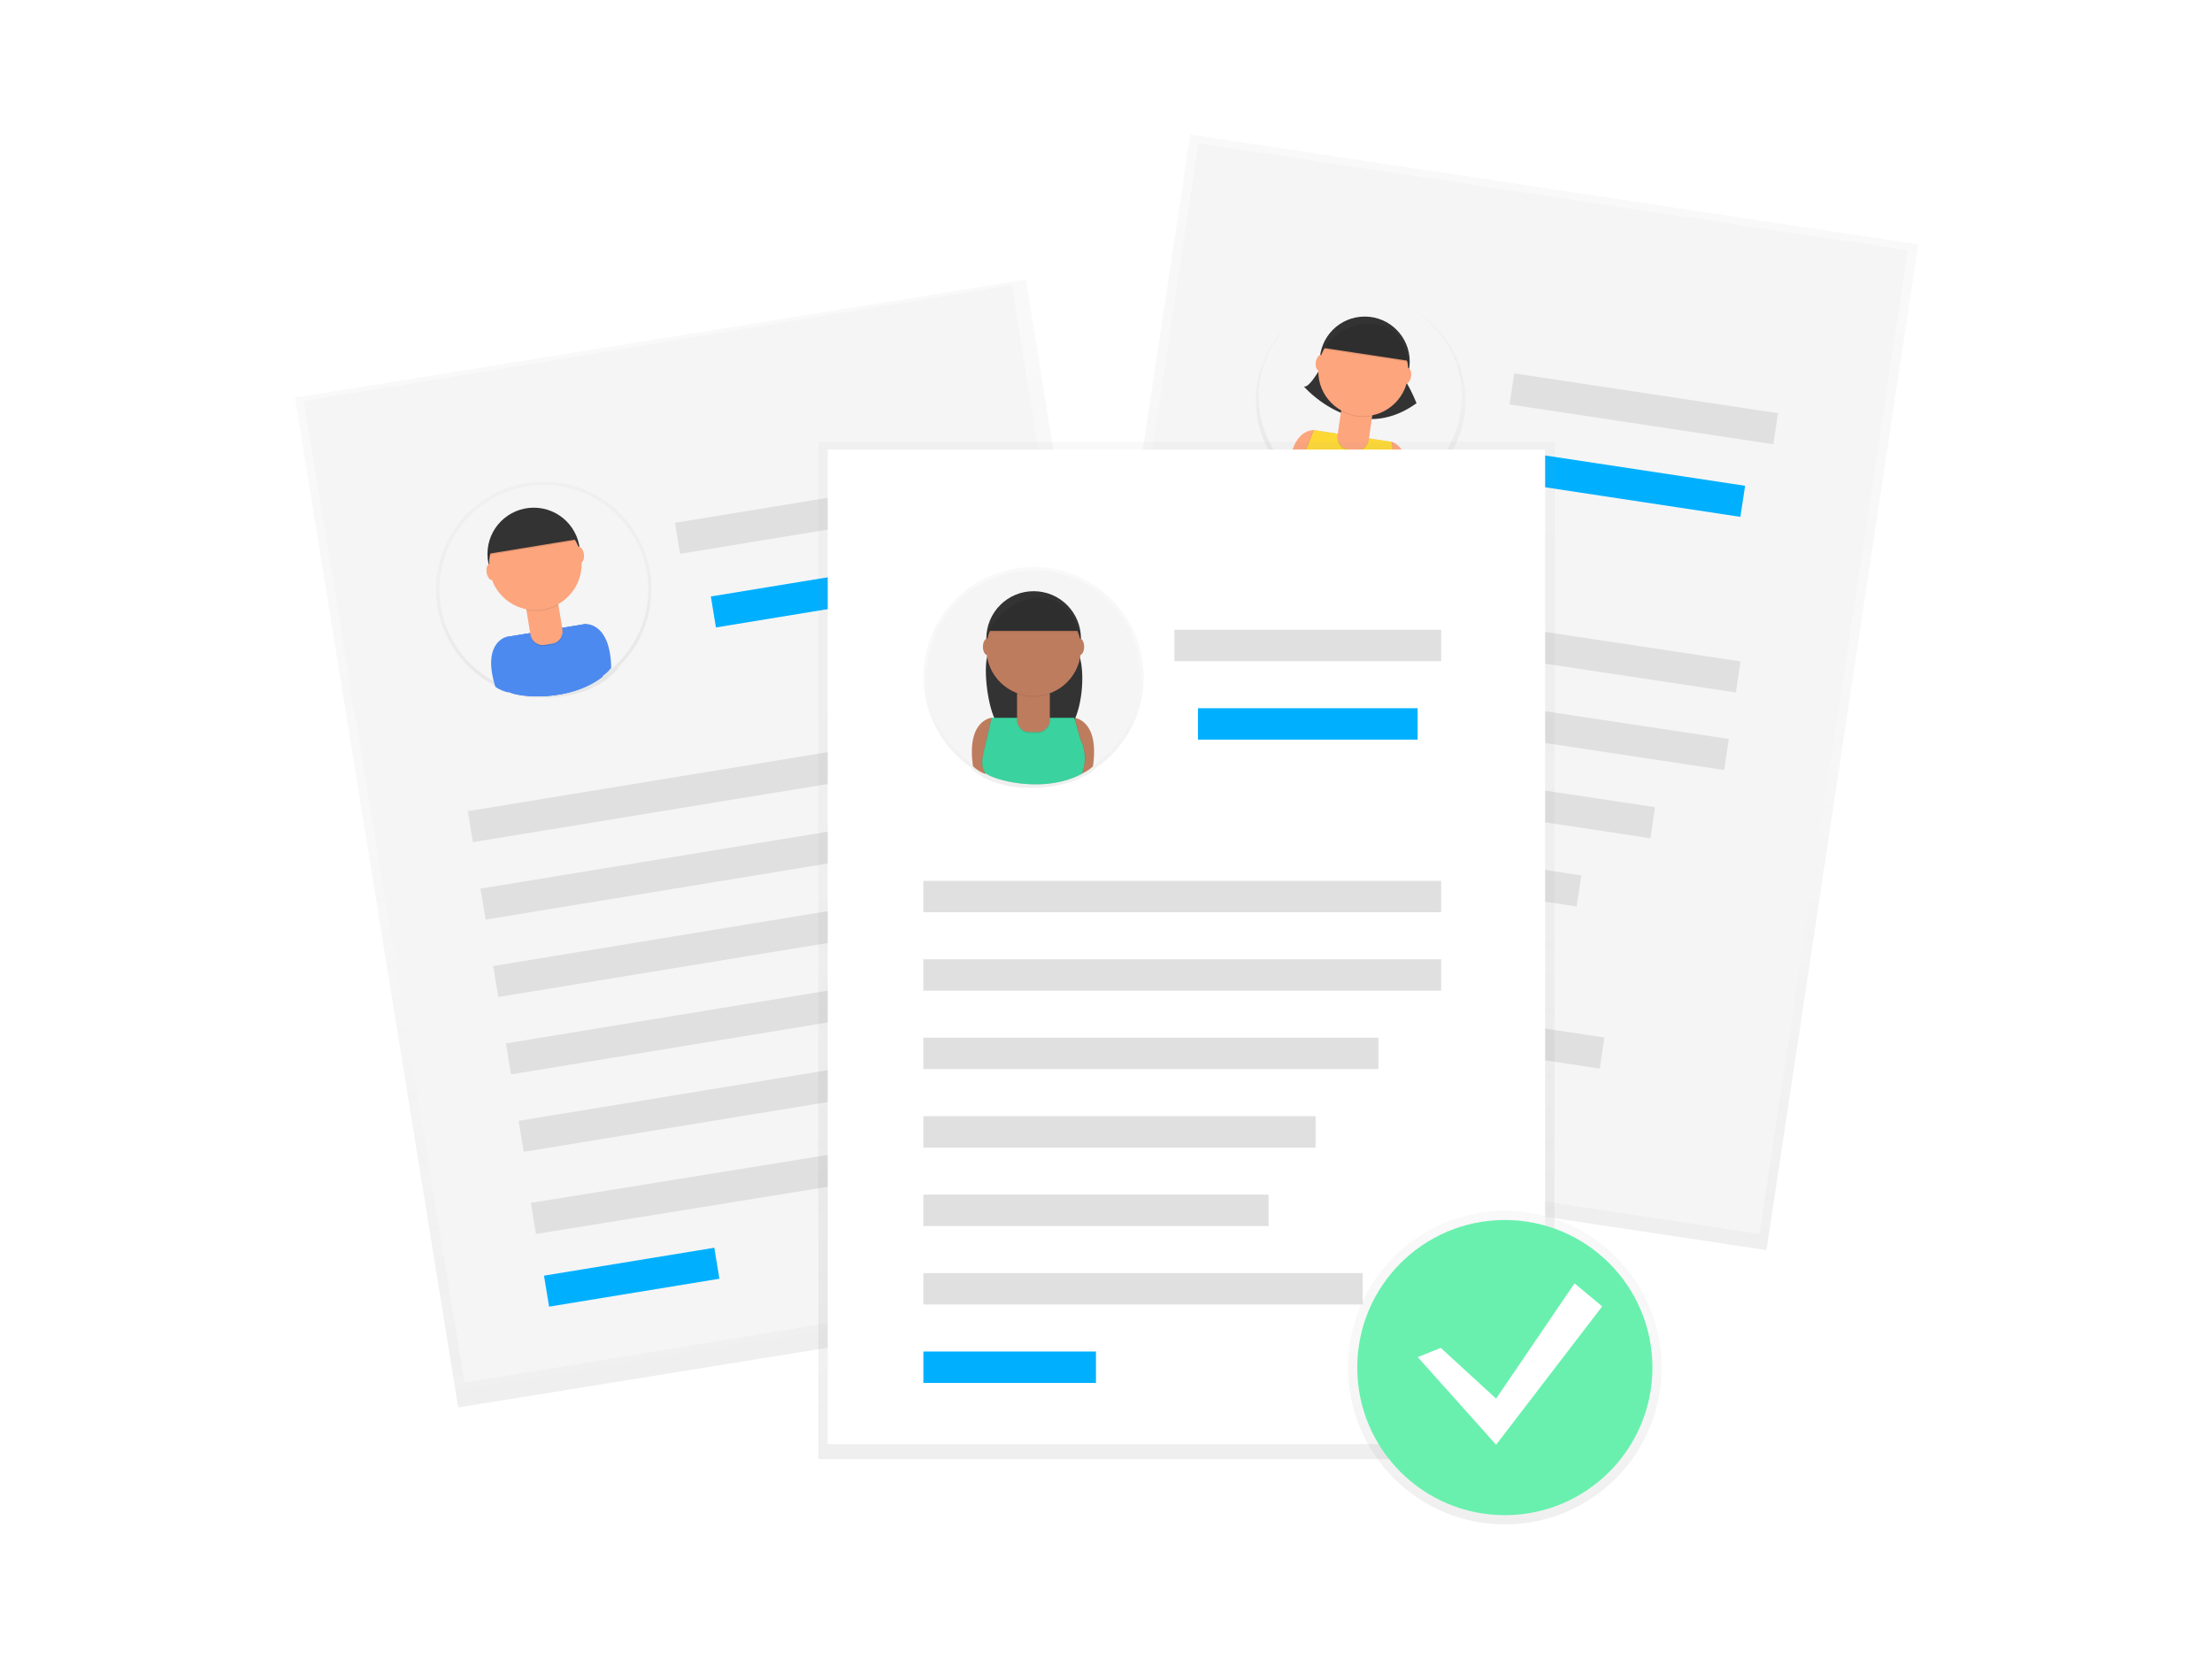 <svg xmlns="http://www.w3.org/2000/svg" xmlns:xlink="http://www.w3.org/1999/xlink" viewBox="0 0 539.58 404.68"><defs><style>.cls-1{fill:none;}.cls-2{opacity:0.5;}.cls-3{fill:url(#linear-gradient);}.cls-4{fill:#f5f5f5;}.cls-5{fill:#e0e0e0;}.cls-6{fill:#00b0ff;}.cls-7{fill:url(#linear-gradient-2);}.cls-8{fill:#fda57d;}.cls-9{fill:#333;}.cls-10{opacity:0.1;isolation:isolate;}.cls-11{fill:#fdd835;}.cls-12{fill:url(#linear-gradient-3);}.cls-13{fill:url(#linear-gradient-4);}.cls-14{fill:#4d8af0;}.cls-15{fill:url(#linear-gradient-5);}.cls-16{fill:#fff;}.cls-17{fill:url(#linear-gradient-6);}.cls-18{fill:#be7c5e;}.cls-19{fill:#3ad29f;}.cls-20{fill:url(#linear-gradient-7);}.cls-21{fill:#69f0ae;}</style><linearGradient id="linear-gradient" x1="489.89" y1="-345.47" x2="489.89" y2="-97.37" gradientTransform="matrix(0, 1, 1, 0, 582.05, -320.99)" gradientUnits="userSpaceOnUse"><stop offset="0" stop-color="gray" stop-opacity="0.25"/><stop offset="0.54" stop-color="gray" stop-opacity="0.12"/><stop offset="1" stop-color="gray" stop-opacity="0.1"/></linearGradient><linearGradient id="linear-gradient-2" x1="450.98" y1="-180.98" x2="450.98" y2="-129.73" gradientTransform="matrix(0.99, 0.15, 0.15, -0.99, -90.85, -123.13)" xlink:href="#linear-gradient"/><linearGradient id="linear-gradient-3" x1="419.75" y1="254.8" x2="419.75" y2="502.9" gradientTransform="matrix(1, 0, 0, -1, -240.54, 585.19)" xlink:href="#linear-gradient"/><linearGradient id="linear-gradient-4" x1="383.58" y1="417.91" x2="383.58" y2="470.61" gradientTransform="matrix(0.99, -0.16, -0.16, -0.99, -173.99, 644.35)" xlink:href="#linear-gradient"/><linearGradient id="linear-gradient-5" x1="289.41" y1="7.37" x2="289.41" y2="255.47" gradientTransform="matrix(1, 0, 0, -1, 0, 363.3)" xlink:href="#linear-gradient"/><linearGradient id="linear-gradient-6" x1="-1089.65" y1="95.09" x2="-1089.65" y2="148.95" gradientTransform="translate(-837.52 287.27) rotate(180)" xlink:href="#linear-gradient"/><linearGradient id="linear-gradient-7" x1="367.08" y1="-8.55" x2="367.08" y2="67.96" gradientTransform="matrix(1, 0, 0, -1, 0, 363.3)" xlink:href="#linear-gradient"/></defs><g id="Layer_2" data-name="Layer 2"><g id="_7dd09a4d-2b74-438e-986e-0efea9b9300a" data-name="7dd09a4d-2b74-438e-986e-0efea9b9300a"><rect class="cls-1" width="539.58" height="404.68"/><g class="cls-2"><rect class="cls-3" x="236.58" y="79.11" width="248.1" height="179.57" transform="translate(139.82 500.29) rotate(-81.42)"/></g><rect class="cls-4" x="239.46" y="80.49" width="242.62" height="175" transform="translate(140.83 499.66) rotate(-81.42)"/><rect class="cls-5" x="357.74" y="92.56" width="7.66" height="126.3" transform="translate(153.65 490) rotate(-81.42)"/><rect class="cls-5" x="354.88" y="111.48" width="7.66" height="126.3" transform="translate(132.52 503.27) rotate(-81.42)"/><rect class="cls-5" x="397.14" y="67.19" width="7.66" height="65.07" transform="translate(242.54 481.33) rotate(-81.42)"/><rect class="cls-6" x="394.29" y="91.86" width="7.66" height="53.59" transform="matrix(0.15, -0.99, 0.99, 0.15, 221.4, 494.61)"/><rect class="cls-5" x="344.46" y="136.91" width="7.66" height="111" transform="translate(106.06 508.09) rotate(-81.42)"/><rect class="cls-5" x="334.03" y="162.35" width="7.66" height="95.68" transform="translate(79.61 512.91) rotate(-81.42)"/><rect class="cls-5" x="325.5" y="186.16" width="7.66" height="84.2" transform="translate(54.49 519.84) rotate(-81.42)"/><rect class="cls-5" x="334" y="195.31" width="7.66" height="107.17" transform="translate(41.31 545.8) rotate(-81.42)"/><rect class="cls-6" x="298.97" y="241.91" width="7.66" height="42.1" transform="translate(-2.39 523.14) rotate(-81.42)"/><g class="cls-2"><path class="cls-7" d="M357.18,101.5a25.55,25.55,0,1,0-42.52,15v.11a8.93,8.93,0,0,0,2.59,2.27l.05-.11c1,1.19,5.77,3.56,11.49,4.41h.13a23.16,23.16,0,0,0,11.39-.85l.11-.18a9.14,9.14,0,0,0,2.63-1.27l.08-.28A25.5,25.5,0,0,0,357.18,101.5Z"/></g><circle class="cls-4" cx="331.81" cy="96.76" r="24.78"/><path class="cls-8" d="M320.51,104.92s-5.89-.4-6,10.46a8.48,8.48,0,0,0,2.51,2.19L322,107Z"/><path class="cls-8" d="M339.46,107.78s5.76,1.36,2.62,11.76A8.56,8.56,0,0,1,339,120.9l-1.61-11.61Z"/><path class="cls-9" d="M323.39,87.53s-4,7.67-5.39,6.68c0,0,12.71,14.83,27.53,4.15a38.89,38.89,0,0,0-4.45-8.16Z"/><circle class="cls-9" cx="332.9" cy="88.2" r="10.98"/><path class="cls-10" d="M339.34,107.76,320.4,104.9l-2.91,7.32s-1.57,3.35-.51,5.09,12.6,7.06,22.21,3.62a10,10,0,0,0,1.21-6.28c-.48-3.68-.22-.29-.22-.29Z"/><path class="cls-10" d="M339.6,107.8l-19-2.85-2.9,7.3s-1.57,3.35-.51,5.09,12.59,7.07,22.21,3.63a10,10,0,0,0,1.2-6.28c-.47-3.69-.21-.29-.21-.29Z"/><path class="cls-11" d="M339.46,107.78l-18.95-2.86-2.91,7.31s-1.57,3.35-.51,5.09,12.6,7.07,22.21,3.63a10,10,0,0,0,1.21-6.28c-.48-3.69-.21-.29-.21-.29Z"/><path class="cls-10" d="M327.27,99.53l7.57,1.14h0l-1,6.84a3.05,3.05,0,0,1-3.47,2.57l-1.55-.24a3,3,0,0,1-2.56-3.47l1-6.84Z"/><path class="cls-8" d="M327.3,99.25l7.58,1.14h0l-1,6.84a3,3,0,0,1-3.47,2.56l-1.55-.23a3.05,3.05,0,0,1-2.56-3.47l1-6.84Z"/><path class="cls-10" d="M327.16,100.32a11,11,0,0,0,7.57,1.17l.14-.93-7.57-1.14Z"/><circle class="cls-8" cx="332.55" cy="90.55" r="10.98"/><path class="cls-9" d="M322.76,84.85,343.48,88s-.51-8.62-8.42-9.28S322.76,84.85,322.76,84.85Z"/><ellipse class="cls-8" cx="321.98" cy="88.48" rx="1.92" ry="1.02" transform="translate(186.45 393.66) rotate(-81.42)"/><ellipse class="cls-8" cx="343.2" cy="91.68" rx="1.92" ry="1.02" transform="translate(201.34 417.36) rotate(-81.42)"/><path class="cls-10" d="M322.73,85.13l20.72,3.13S342.94,79.64,335,79,322.73,85.13,322.73,85.13Z"/><g class="cls-2"><rect class="cls-12" x="90.36" y="80.86" width="180.08" height="248.81" transform="matrix(0.99, -0.16, 0.16, 0.99, -30.44, 31.41)"/></g><rect class="cls-4" x="92.54" y="82.08" width="175" height="242.62" transform="translate(-30.53 31.81) rotate(-9.31)"/><rect class="cls-5" x="113.91" y="187.6" width="126.3" height="7.66" transform="translate(-28.64 31.17) rotate(-9.31)"/><rect class="cls-5" x="117" y="206.49" width="126.3" height="7.66" transform="translate(-31.65 31.92) rotate(-9.31)"/><rect class="cls-5" x="164.84" y="122.22" width="65.07" height="7.66" transform="translate(-17.79 33.59) rotate(-9.31)"/><rect class="cls-6" x="173.67" y="141.11" width="53.59" height="7.66" transform="translate(-20.81 34.34) rotate(-9.31)"/><rect class="cls-5" x="120.2" y="226.61" width="111" height="7.66" transform="translate(-34.97 31.46) rotate(-9.31)"/><rect class="cls-5" x="123.4" y="246.73" width="95.68" height="7.66" transform="translate(-38.28 31) rotate(-9.31)"/><rect class="cls-5" x="126.57" y="266.55" width="84.2" height="7.66" transform="translate(-41.52 30.85) rotate(-9.31)"/><rect class="cls-5" x="129.51" y="283.57" width="107.17" height="7.66" transform="matrix(0.99, -0.16, 0.16, 0.99, -44.08, 33.41)"/><rect class="cls-6" x="133.04" y="307.72" width="42.1" height="7.66" transform="translate(-48.37 29.03) rotate(-9.31)"/><g class="cls-2"><path class="cls-13" d="M158.56,139.55a26.26,26.26,0,1,0-36.85,28.13l0,.12a9,9,0,0,0,3.24,1.38v-.12c1.39.84,6.77,1.67,12.64.69h.13a24,24,0,0,0,10.88-4.42.79.79,0,0,1,0-.21,9.12,9.12,0,0,0,2.17-2.08v-.3A26.21,26.21,0,0,0,158.56,139.55Z"/></g><circle class="cls-4" cx="132.65" cy="143.79" r="25.47"/><path class="cls-14" d="M123.38,155.41s-5.89,1.48-2.54,12.13A8.85,8.85,0,0,0,124,168.9l1.5-12Z"/><path class="cls-14" d="M142.82,152.23s6.07-.5,6.27,10.68a8.65,8.65,0,0,1-2.55,2.27l-5.24-10.86Z"/><circle class="cls-9" cx="130.2" cy="135.13" r="11.29"/><path class="cls-14" d="M142.7,152.24l-19.43,3.18-.54,8.07s-.46,3.78,1.11,5.14,14.56,2.94,22.85-3.48a10.32,10.32,0,0,0-.8-6.52c-1.64-3.46-.31-.22-.31-.22Z"/><path class="cls-14" d="M143,152.2l-19.43,3.18-.54,8.07s-.46,3.77,1.11,5.14,14.56,2.94,22.85-3.48a10.25,10.25,0,0,0-.81-6.52c-1.63-3.46-.3-.22-.3-.22Z"/><path class="cls-14" d="M142.82,152.23l-19.44,3.17-.54,8.09s-.45,3.77,1.11,5.14,14.56,2.93,22.85-3.49a10.33,10.33,0,0,0-.8-6.52c-1.63-3.46-.3-.22-.3-.22Z"/><path class="cls-10" d="M128.29,148l7.78-1.27h0l1.16,7.09a3.06,3.06,0,0,1-2.52,3.51h0l-1.76.29a3.05,3.05,0,0,1-3.5-2.52h0l-1.16-7.1Z"/><path class="cls-8" d="M128.25,147.69l7.77-1.27h0l1.16,7.1a3,3,0,0,1-2.51,3.5h0l-1.76.29a3.07,3.07,0,0,1-3.51-2.52h0l-1.16-7.1Z"/><path class="cls-10" d="M128.43,148.81a11.28,11.28,0,0,0,7.78-1.25l-.16-.95-7.77,1.27Z"/><circle class="cls-8" cx="130.6" cy="137.55" r="11.29"/><path class="cls-10" d="M119.3,135.35l21.25-3.48s-3.22-8.29-11.16-6.42S119.3,135.35,119.3,135.35Z"/><path class="cls-9" d="M119.25,135.07l21.27-3.49s-3.22-8.29-11.17-6.42S119.25,135.07,119.25,135.07Z"/><ellipse class="cls-8" cx="119.75" cy="139.52" rx="1.05" ry="1.98" transform="translate(-20.73 20.89) rotate(-9.18)"/><ellipse class="cls-8" cx="141.38" cy="135.29" rx="1.05" ry="1.97" transform="translate(-20.02 24.65) rotate(-9.31)"/><g class="cls-2"><rect class="cls-15" x="199.62" y="107.83" width="179.57" height="248.1"/></g><rect class="cls-16" x="201.91" y="109.66" width="175" height="242.62"/><g class="cls-2"><path class="cls-17" d="M225.28,165.17a26.85,26.85,0,1,1,41.83,22.28v.12a9.28,9.28,0,0,1-3,1.94l0-.12c-1.26,1.08-6.55,2.81-12.63,2.79h-.13a24.69,24.69,0,0,1-11.72-2.67l-.08-.2a9.58,9.58,0,0,1-2.53-1.74l0-.3A26.82,26.82,0,0,1,225.28,165.17Z"/></g><circle class="cls-4" cx="252.13" cy="165.17" r="26.04"/><path class="cls-18" d="M241.91,175.09s-6.21.5-4.56,11.83a8.74,8.74,0,0,0,3,1.88L243.79,177Z"/><path class="cls-18" d="M262.05,175.09s6.2.5,4.56,11.83a8.74,8.74,0,0,1-2.95,1.88L260.18,177Z"/><path class="cls-9" d="M242.18,156.55s-.48,1.4-1.16,3c-1.48,3.51.21,17,3.75,18.47a20.09,20.09,0,0,0,14.6.68c4.7-1.72,6.16-17.11,2.83-20.85-.39-.46-.8-.88-1.23-1.31Z"/><circle class="cls-9" cx="252.14" cy="155.75" r="11.54"/><path class="cls-10" d="M261.93,175.09H241.79l-1.88,8s-1.1,3.73.27,5.37,14.2,5.38,23.63.27a10.49,10.49,0,0,0,.26-6.71c-1.07-3.76-.26-.27-.26-.27Z"/><path class="cls-10" d="M262.2,175.09H242.05l-1.88,8s-1.11,3.73.27,5.37,14.2,5.38,23.63.27a10.49,10.49,0,0,0,.26-6.71c-1.07-3.76-.26-.27-.26-.27Z"/><path class="cls-19" d="M262.05,175.09H241.91l-1.88,8s-1.11,3.73.27,5.37,14.2,5.38,23.63.27a10.49,10.49,0,0,0,.26-6.71c-1.07-3.76-.26-.27-.26-.27Z"/><path class="cls-10" d="M248.09,168.4h8v7.43a3,3,0,0,1-3,3h-2a3.06,3.06,0,0,1-3-3h0V168.4h0Z"/><path class="cls-18" d="M248.09,168.1h8v7.43a3,3,0,0,1-3,3.05h-2a3.06,3.06,0,0,1-3-3.05h0V168.1h0Z"/><path class="cls-10" d="M248.1,169.25a11.64,11.64,0,0,0,8.06,0v-1H248.1Z"/><circle class="cls-18" cx="252.14" cy="158.26" r="11.54"/><path class="cls-9" d="M241.1,153.88h22s-1.88-8.9-10.2-8.33S241.1,153.88,241.1,153.88Z"/><ellipse class="cls-18" cx="240.84" cy="157.77" rx="1.07" ry="2.01"/><ellipse class="cls-18" cx="263.39" cy="157.77" rx="1.07" ry="2.01"/><path class="cls-10" d="M241.1,154.17h22s-1.88-8.89-10.2-8.32S241.1,154.17,241.1,154.17Z"/><rect class="cls-5" x="225.24" y="214.86" width="126.3" height="7.66"/><rect class="cls-5" x="225.24" y="234" width="126.3" height="7.66"/><rect class="cls-5" x="286.48" y="153.62" width="65.07" height="7.66"/><rect class="cls-6" x="292.22" y="172.76" width="53.59" height="7.66"/><rect class="cls-5" x="225.24" y="253.13" width="111" height="7.66"/><rect class="cls-5" x="225.24" y="272.27" width="95.68" height="7.66"/><rect class="cls-5" x="225.24" y="291.41" width="84.2" height="7.66"/><rect class="cls-5" x="225.24" y="310.55" width="107.17" height="7.66"/><rect class="cls-6" x="225.24" y="329.68" width="42.1" height="7.66"/><g class="cls-2"><circle class="cls-20" cx="367.08" cy="333.6" r="38.25"/></g><circle class="cls-21" cx="367.08" cy="333.6" r="36"/><polygon class="cls-16" points="351.45 328.79 364.95 341.17 384.08 313.05 390.83 318.67 364.95 352.42 345.83 331.04 351.45 328.79"/></g></g></svg>